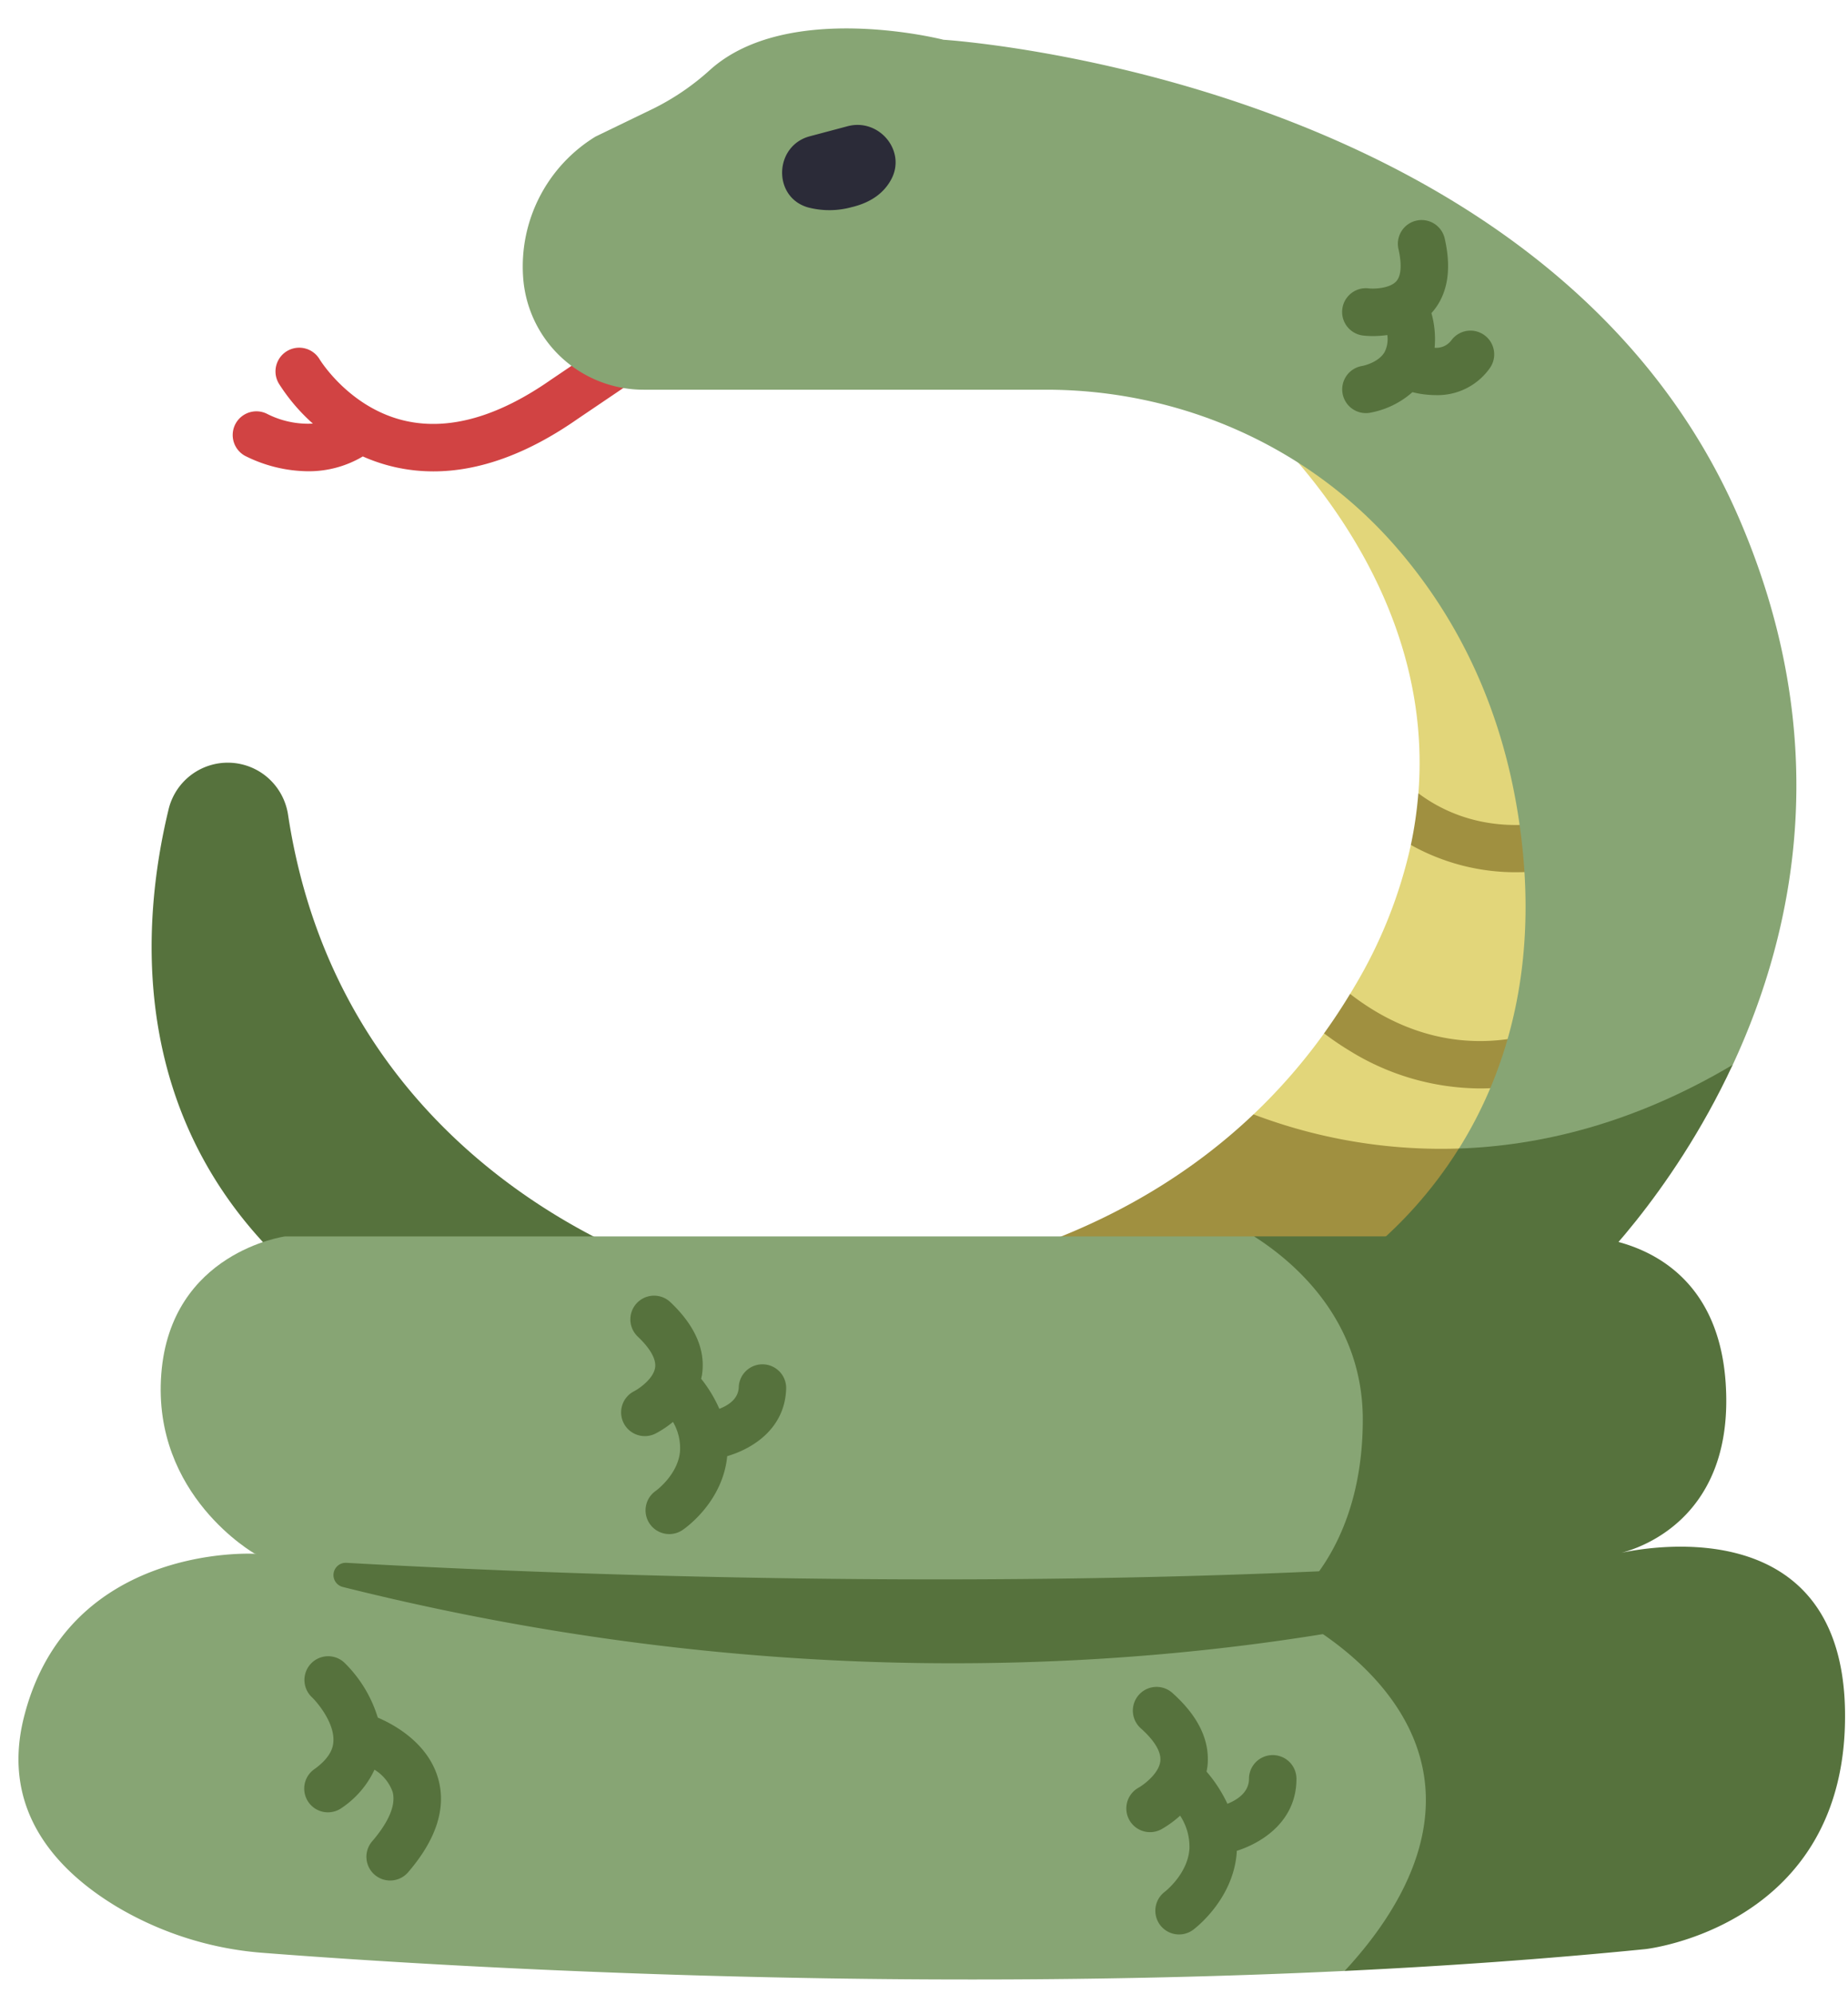 <?xml version="1.0" encoding="UTF-8"?><svg xmlns="http://www.w3.org/2000/svg" xmlns:xlink="http://www.w3.org/1999/xlink" height="462.4" preserveAspectRatio="xMidYMid meet" version="1.0" viewBox="33.9 17.2 428.6 462.4" width="428.6" zoomAndPan="magnify"><g id="change1_1"><path d="M406.746,207.54c4.945,31.753-9.431,57.332-25.775,75.378-22.845,15.01-49.58,12.336-56.356-7.317a132.64,132.64,0,0,0,16.373-18.777c3.206-1.584,5.015-4.884,6.041-9.149q.52-.863,1.033-1.737a110.16,110.16,0,0,0,13.057-32.813c2.73-3.451,3.33-7.439,1.745-11.978,4.452-56.5-45.955-94.311-45.955-94.311S392.981,119.153,406.746,207.54Z" fill="#e2d67a"/></g><g id="change2_1"><path d="M324.613,275.6c-16.992,16.132-37.314,26.836-58.733,33.275l77.111,4.442a157.4,157.4,0,0,0,37.977-30.4A122.617,122.617,0,0,1,324.613,275.6Z" fill="#a09040"/></g><g id="change2_2"><path d="M403.694,216.609a5.488,5.488,0,0,0,3.687-3.843q-.183-1.993-.47-4.022a5.5,5.5,0,0,0-6.463-2.644c-18.415,5.688-30.791.156-37.6-4.954a92.473,92.473,0,0,1-1.734,11.978,49.663,49.663,0,0,0,24.564,6.333A60.885,60.885,0,0,0,403.694,216.609Z" fill="#a09040"/></g><g id="change2_3"><path d="M394.545,255.348c-21.306,7.89-37.794-.1-47.526-7.679q-2.883,4.764-6.04,9.148a69.344,69.344,0,0,0,6.137,4.16,57.884,57.884,0,0,0,30.088,8.611,59.12,59.12,0,0,0,15.76-2.183,101.255,101.255,0,0,0,6.461-11.523A5.486,5.486,0,0,0,394.545,255.348Z" fill="#a09040"/></g><g id="change3_1"><path d="M182.372,97.9a5.5,5.5,0,0,0-7.637-1.474L161.612,105.3c-12.147,8.478-23.377,11.694-33.365,9.56-13.1-2.8-20.08-14.109-20.216-14.333a5.5,5.5,0,0,0-9.47,5.6,43.733,43.733,0,0,0,7.9,9.3,21,21,0,0,1-10.5-2.2,5.5,5.5,0,0,0-5.277,9.651,33.081,33.081,0,0,0,14.622,3.6,24.513,24.513,0,0,0,12.744-3.437,39.867,39.867,0,0,0,7.72,2.535,40.483,40.483,0,0,0,8.652.929c10.636,0,21.847-4.072,33.413-12.143l13.056-8.829A5.5,5.5,0,0,0,182.372,97.9Z" fill="#d14343"/></g><g id="change4_1"><path d="M172.011,48.877A35.318,35.318,0,0,0,155.224,81.4a27.985,27.985,0,0,0,27.992,26.166h93.3c30.864,0,60.521,12.914,80.864,36.125,12.718,14.51,23.878,34.309,28.361,60.956,5.983,35.565-2.521,61.37-13.478,78.886,19.5,10.93,47.4,4.581,63.494-19.4,14.543-31.275,23.645-75.5,1.423-126.863C392.981,35.112,252.718,26.418,252.718,26.418s-35.956-9.236-54.062,6.917a57.685,57.685,0,0,1-13.188,9.031Z" fill="#87a574"/></g><g id="change5_1"><path d="M221.716,48.8l8.77-2.332c7.241-1.926,13.644,5.659,10.14,12.281-1.515,2.861-4.317,5.329-9.247,6.5a19.537,19.537,0,0,1-10.127.033C213.035,62.876,213.441,51,221.716,48.8Z" fill="#2b2b38"/></g><g id="change6_1"><path d="M372.253,283.525c-12.925,20.66-29.262,29.791-29.262,29.791h58.684s19.694-18.27,34.073-49.19C412.672,277.828,390.973,282.892,372.253,283.525Z" fill="#56723d"/></g><g id="change6_2"><path d="M73.017,204.8c-6.472,26.7-9.867,73.367,30.168,108.52H194.47s-80.653-20.908-93.756-107.152A14.258,14.258,0,0,0,96,197.525h0A14.119,14.119,0,0,0,73.017,204.8Z" fill="#56723d"/></g><g id="change4_2"><path d="M93.042,377.5s-43.47-2.6-53.612,37.968c-5.494,21.976,8.171,35.9,21.852,44.045A77.939,77.939,0,0,0,95.155,470.05c33.129,2.578,138.488,9.554,250.6,4.176,47.525-16.378,45.068-80.485-7.7-96.725Z" fill="#87a574"/></g><g id="change4_3"><path d="M100.022,303.9H324.753c36.362,9.419,47.193,41.932,29.9,77.482-67.162,3.986-182.341,8.082-261.611-3.878,0,0-23.908-13.471-21.735-41.726S100.022,303.9,100.022,303.9Z" fill="#87a574"/></g><g id="change6_3"><path d="M378.147,94.9a5.5,5.5,0,0,0-7.676,1.262,4.367,4.367,0,0,1-3.846,1.675,22.331,22.331,0,0,0-.738-8.031c3.707-4.107,4.749-9.9,3.1-17.21a5.5,5.5,0,1,0-10.728,2.425c.459,2.033,1,5.7-.522,7.4-1.441,1.617-4.926,1.809-6.387,1.65A5.5,5.5,0,0,0,350.009,95a19.421,19.421,0,0,0,2.324.127,23.678,23.678,0,0,0,3.322-.238,6.644,6.644,0,0,1-.606,3.9c-1.413,2.518-5.05,3.241-5.211,3.272a5.5,5.5,0,0,0,.849,10.933,5.582,5.582,0,0,0,.811-.059,20.321,20.321,0,0,0,9.984-4.8,22.059,22.059,0,0,0,5.346.684,14.821,14.821,0,0,0,12.581-6.233A5.5,5.5,0,0,0,378.147,94.9Z" fill="#56723d"/></g><g id="change6_4"><path d="M210.914,333.565a5.5,5.5,0,0,0-5.68,5.315c-.09,2.734-2.473,4.224-4.5,5a31.632,31.632,0,0,0-4.218-6.969c.07-.322.149-.638.2-.973.848-5.717-1.617-11.366-7.331-16.787a5.5,5.5,0,1,0-7.571,7.981c2.026,1.922,4.369,4.725,4.025,7.166-.369,2.617-3.712,4.9-4.863,5.5a5.5,5.5,0,0,0,4.956,9.821,23.458,23.458,0,0,0,4.048-2.7,12.014,12.014,0,0,1,1.624,6.95c-.56,5.329-5.451,8.918-5.613,9.035a5.5,5.5,0,0,0,6.262,9.044c.93-.64,9.117-6.54,10.273-16.769.012-.106.016-.213.026-.319,5.8-1.7,13.37-6.282,13.68-15.623A5.5,5.5,0,0,0,210.914,333.565Z" fill="#56723d"/></g><g id="change6_5"><path d="M329.072,424.176a5.5,5.5,0,0,0-5.5,5.5c0,3.157-2.765,4.9-5,5.794a32.856,32.856,0,0,0-4.842-7.47c.073-.379.15-.756.2-1.15.681-5.947-2.078-11.719-8.2-17.156a5.5,5.5,0,0,0-7.3,8.227c2.25,2,4.871,4.945,4.579,7.646-.312,2.892-3.848,5.491-5.07,6.178a5.5,5.5,0,0,0,5.277,9.651,24.293,24.293,0,0,0,4.385-3.175,13.092,13.092,0,0,1,2.157,7.733c-.416,5.768-5.551,9.789-5.7,9.907a5.5,5.5,0,0,0,6.557,8.832c.377-.278,9.243-6.934,10.107-17.79.014-.175.015-.35.025-.525,5.982-1.916,13.836-6.926,13.836-16.7A5.5,5.5,0,0,0,329.072,424.176Z" fill="#56723d"/></g><g id="change6_6"><path d="M121.52,415.484a30.223,30.223,0,0,0-7.784-12.777,5.5,5.5,0,0,0-7.557,7.992c1.405,1.328,5.344,6.081,5.043,10.361-.059.845-.24,3.418-4.446,6.4a5.5,5.5,0,0,0,6.363,8.973,21.736,21.736,0,0,0,7.616-8.871,9.97,9.97,0,0,1,4.2,5.135c1.02,3.746-2.015,8.306-4.741,11.472a5.5,5.5,0,0,0,8.336,7.178c6.522-7.576,8.877-14.849,7-21.62C133.221,421.349,125.227,417.061,121.52,415.484Z" fill="#56723d"/></g><g id="change6_7"><path d="M114.231,379.591c52.27,2.93,170.337,7.623,281.157-1.514a2.838,2.838,0,0,1,1.053,5.547c-44.2,13.086-149.3,35.062-283.044,1.563A2.842,2.842,0,0,1,114.231,379.591Z" fill="#56723d"/></g><g id="change6_8"><path d="M409.969,377.26c4.993-1.291,26.21-8.6,24.162-39.312-2.32-34.775-33.9-34.051-33.9-34.051H324.753c9.238,5.869,25.214,19.353,25.214,42.464,0,23.526-9.916,36.105-15.394,41.261a24.633,24.633,0,0,1-3.537,2.853s33.56,15.065,33.56,44.143c0,15.731-9.82,29.9-18.837,39.608,23.164-1.111,46.615-2.749,69.779-5.063,0,0,46.994-5.153,46.269-55.143C461.144,368.228,417.325,375.685,409.969,377.26Z" fill="#56723d"/></g></svg>